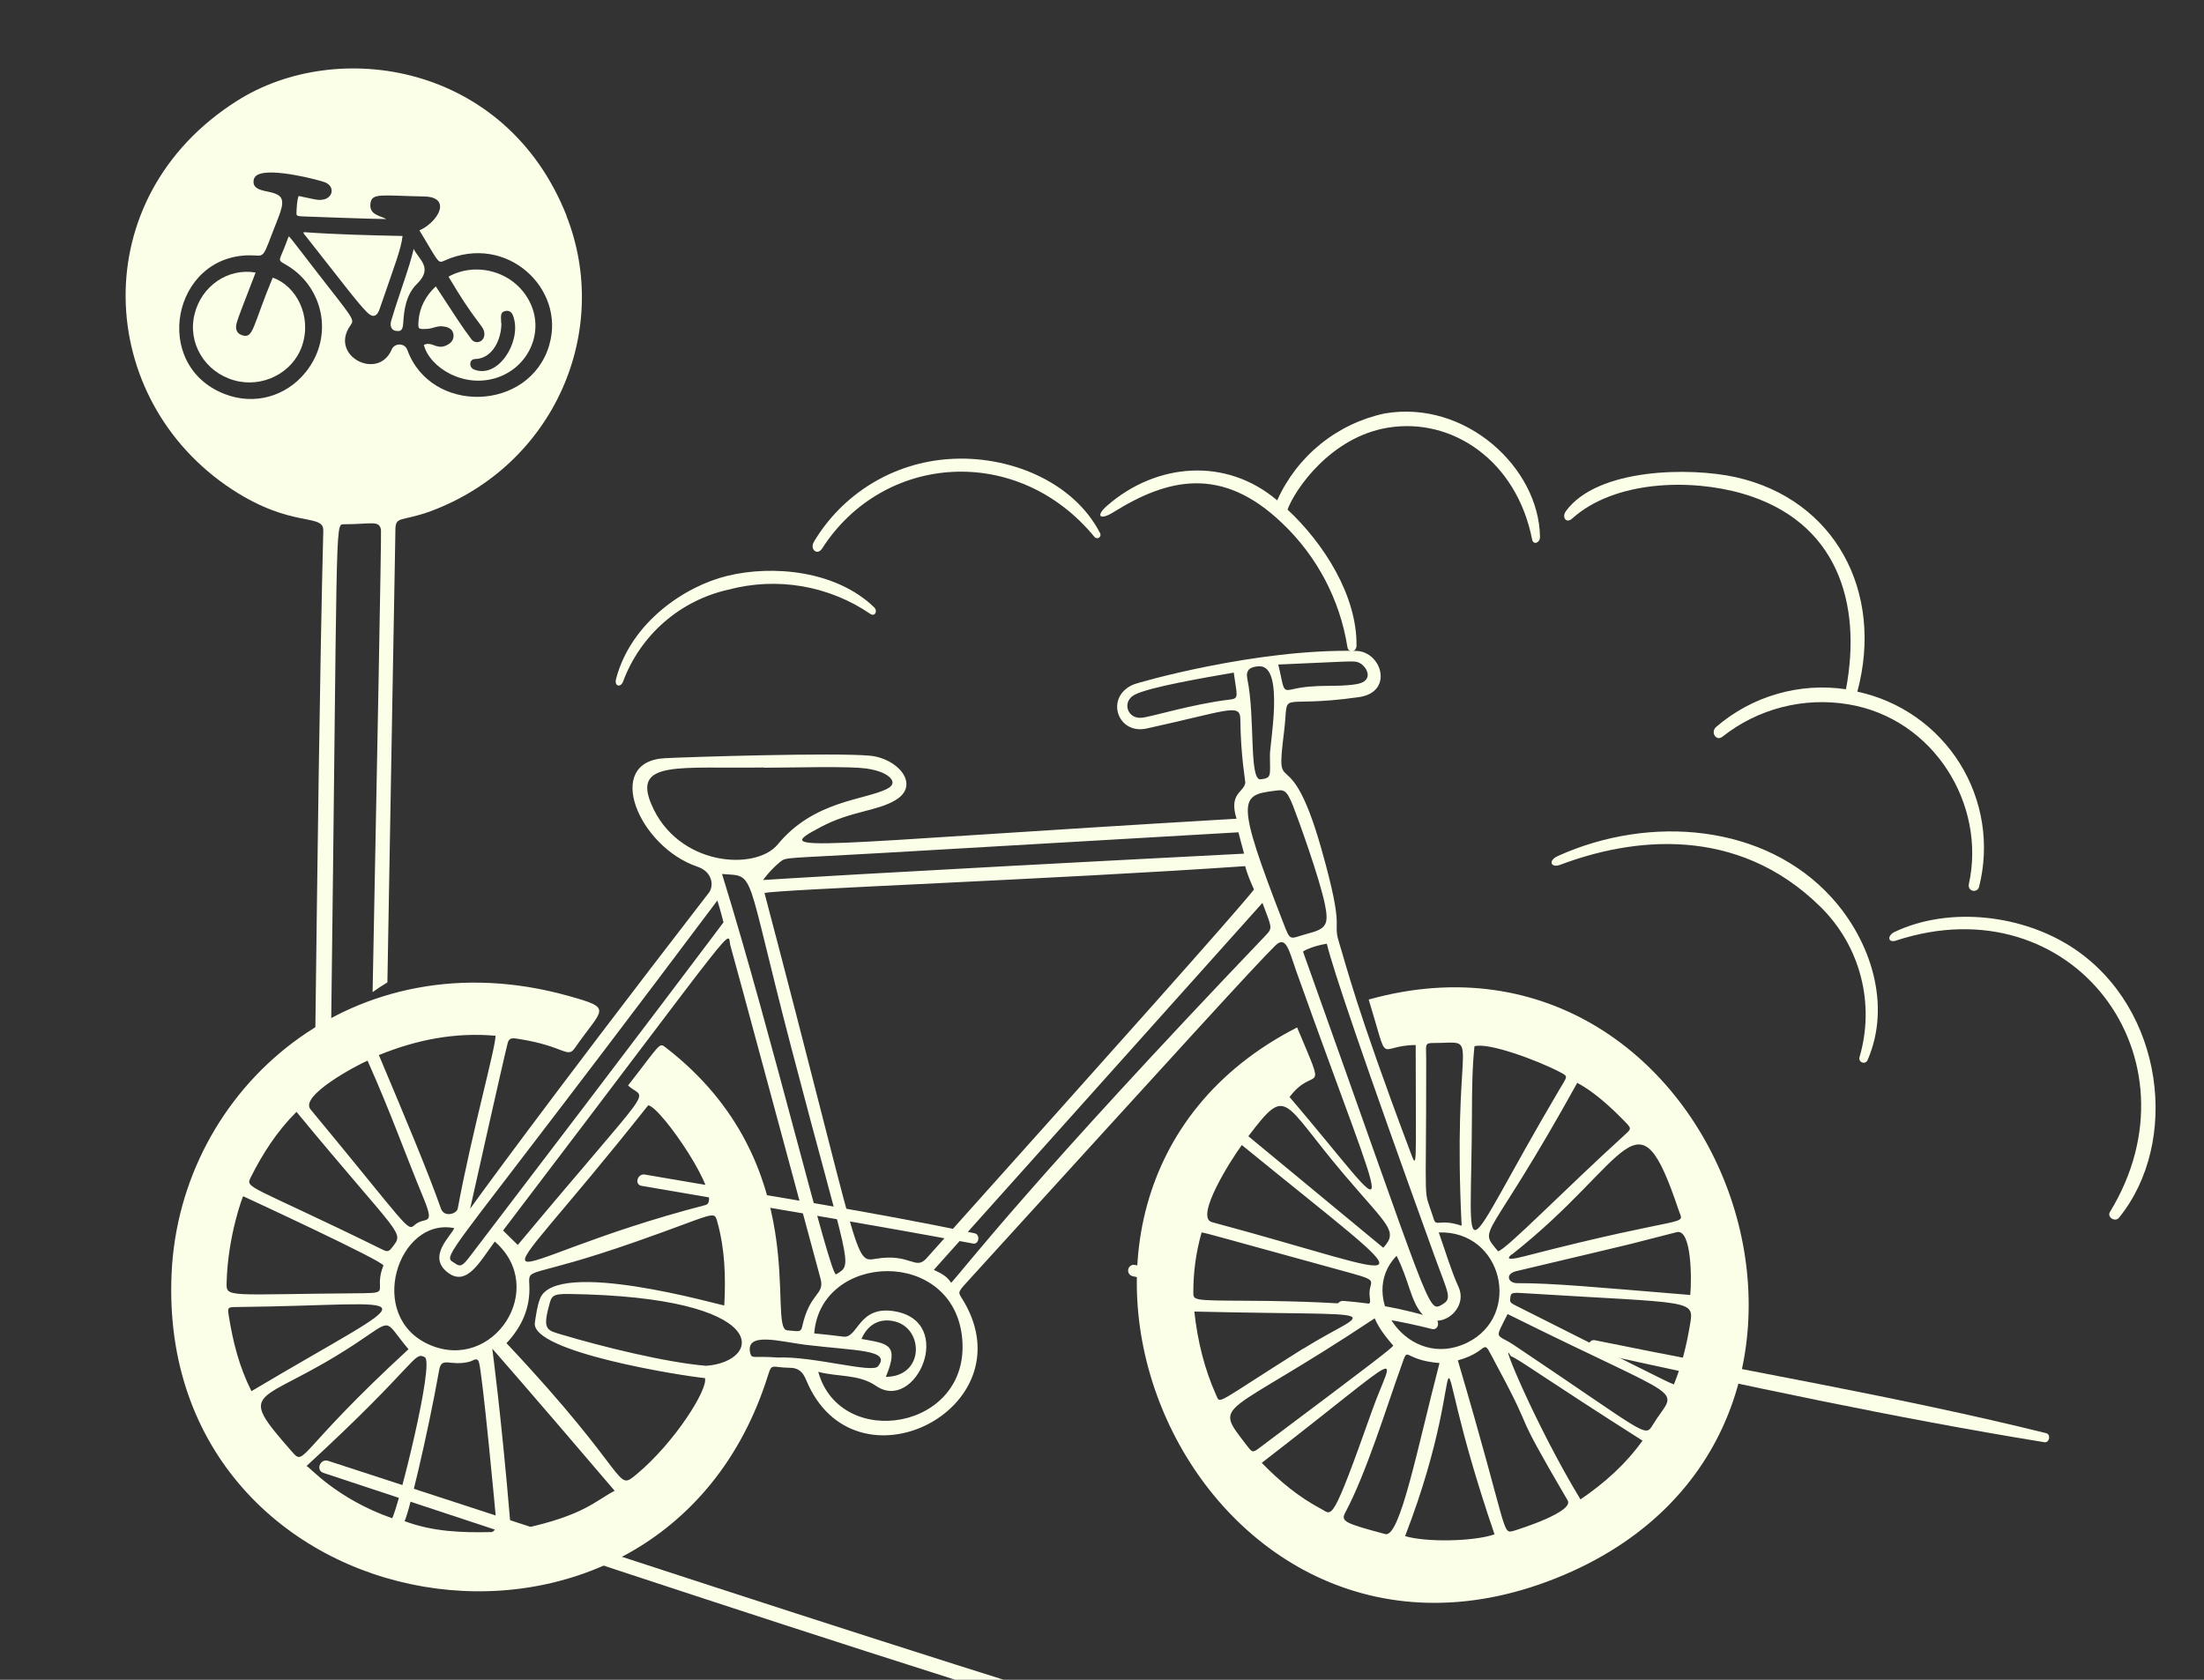 <svg width="122" height="93" viewBox="0 0 122 93" fill="none" xmlns="http://www.w3.org/2000/svg">
<rect x="0" y="0" width="122" height="93" fill="#333333" stroke="none"/>
<g clip-path="url(#clip0_5304_107826)">
<path d="M53.867 68.849C47.772 67.709 41.576 66.707 35.513 65.654C35.096 65.581 35.288 64.958 35.697 65.029C41.731 66.078 47.987 67.022 53.955 68.283C54.272 68.349 54.193 68.909 53.867 68.849Z" fill="#FCFFE8"/>
<path d="M65.256 70.673C65.32 70.691 65.374 70.732 65.408 70.788C65.442 70.844 65.453 70.911 65.44 70.975C65.426 71.039 65.388 71.096 65.335 71.133C65.281 71.171 65.215 71.186 65.149 71.177C64.312 71.037 63.52 70.823 62.701 70.657C62.624 70.641 62.556 70.597 62.509 70.535C62.462 70.472 62.44 70.394 62.447 70.316C62.453 70.239 62.488 70.166 62.545 70.112C62.602 70.058 62.676 70.026 62.755 70.023C63.608 70.16 64.445 70.377 65.256 70.673Z" fill="#FCFFE8"/>
<path d="M74.366 72.025C76.076 72.157 77.766 72.479 79.404 72.985C79.722 73.101 79.639 73.657 79.279 73.584C77.647 73.17 75.987 72.879 74.311 72.714C74.22 72.706 74.135 72.663 74.075 72.594C74.015 72.524 73.986 72.433 73.993 72.342C74 72.251 74.043 72.166 74.113 72.106C74.183 72.047 74.274 72.017 74.366 72.025Z" fill="#FCFFE8"/>
<path d="M88.291 74.203C96.542 75.891 105.112 77.328 113.262 79.347C113.542 79.416 113.445 79.893 113.162 79.847C104.913 78.509 96.422 76.674 88.245 74.878C87.82 74.784 87.868 74.117 88.291 74.203Z" fill="#FCFFE8"/>
<path d="M18.164 80.879C40.062 87.996 65.918 96.726 87.471 102.355C87.835 102.45 87.785 103.038 87.404 102.947C67.173 98.096 38.032 88.185 17.901 81.546C17.462 81.401 17.726 80.737 18.164 80.879Z" fill="#FCFFE8"/>
<path d="M45.054 29.994C45.835 28.684 46.924 27.583 48.226 26.785C49.528 25.987 51.005 25.518 52.529 25.416C55.742 25.186 59.389 26.589 60.899 29.527C60.92 29.568 60.924 29.615 60.912 29.659C60.901 29.704 60.873 29.742 60.834 29.767C60.796 29.792 60.75 29.803 60.705 29.796C60.659 29.79 60.618 29.767 60.588 29.732C56.32 24.536 48.881 25.102 45.508 30.368C45.24 30.782 44.809 30.412 45.054 29.994Z" fill="#FCFFE8"/>
<path d="M34.101 37.588C34.924 34.46 37.9 32.456 40.259 31.882C42.775 31.27 46.272 31.584 48.382 33.618C48.603 33.831 48.428 34.16 48.177 33.989C47.04 33.212 45.748 32.69 44.389 32.458C43.03 32.227 41.636 32.293 40.303 32.65C38.987 32.946 37.765 33.566 36.749 34.456C35.733 35.345 34.955 36.475 34.487 37.742C34.339 38.097 33.996 37.986 34.101 37.588Z" fill="#FCFFE8"/>
<path d="M74.583 35.816C74.169 33.209 72.909 30.81 70.998 28.989C67.618 25.723 64.585 26.514 61.618 28.367C60.911 28.809 60.592 28.597 61.309 27.975C64 25.645 67.843 25.282 70.698 27.702C71.243 26.487 72.065 25.419 73.099 24.583C74.133 23.747 75.35 23.167 76.651 22.89C81.105 22.125 85.195 25.874 85.245 29.733C85.249 30.047 84.874 30.204 84.807 29.862C83.955 25.517 80.39 23.086 76.815 23.68C73.662 24.203 71.688 27.08 71.27 28.213C73.259 30.065 75.129 32.968 75.088 35.763C75.059 36.129 74.637 36.174 74.583 35.816Z" fill="#FCFFE8"/>
<path d="M104.885 51.59C107.918 50.161 111.985 50.64 114.786 52.507C119.796 55.845 120.689 63.242 117.292 67.422C117.083 67.68 116.615 67.393 116.795 67.097C121.986 58.606 114.724 48.86 104.956 52.074C104.495 52.225 104.445 51.797 104.885 51.59Z" fill="#FCFFE8"/>
<path d="M108.982 48.956C109.959 44.555 107.047 39.769 102.298 38.993C101.077 38.79 99.828 38.846 98.63 39.155C97.432 39.464 96.312 40.02 95.343 40.788C95 41.062 94.662 40.538 95.001 40.242C95.977 39.401 97.124 38.779 98.364 38.42C99.603 38.06 100.906 37.971 102.182 38.16C103.089 33.349 101.673 28.849 96.467 27.332C93.587 26.491 89.372 26.594 87.025 28.71C86.696 29.007 86.432 28.636 86.683 28.294C88.429 25.906 93.572 25.857 96.099 26.424C101.555 27.65 104.299 32.746 102.812 38.294C103.976 38.543 105.078 39.022 106.052 39.704C107.026 40.386 107.852 41.257 108.481 42.264C109.11 43.271 109.529 44.394 109.714 45.567C109.898 46.739 109.843 47.936 109.553 49.087C109.546 49.125 109.531 49.162 109.509 49.194C109.487 49.227 109.459 49.255 109.426 49.276C109.394 49.298 109.357 49.312 109.318 49.319C109.28 49.326 109.24 49.325 109.202 49.316C109.164 49.308 109.128 49.291 109.096 49.269C109.064 49.246 109.037 49.217 109.017 49.183C108.997 49.15 108.983 49.112 108.978 49.074C108.972 49.035 108.975 48.996 108.985 48.958L108.982 48.956Z" fill="#FCFFE8"/>
<path d="M86.242 47.389C91.358 45.081 97.708 45.629 101.395 49.701C103.556 52.087 104.704 55.622 103.384 58.677C103.364 58.735 103.322 58.783 103.268 58.811C103.213 58.84 103.149 58.845 103.09 58.828C103.031 58.81 102.981 58.77 102.951 58.717C102.921 58.664 102.913 58.6 102.928 58.541C103.359 57.087 103.385 55.543 103.005 54.075C102.625 52.607 101.852 51.27 100.769 50.205C96.128 45.631 90.3 46.391 86.359 47.881C85.863 48.069 85.653 47.655 86.242 47.389Z" fill="#FCFFE8"/>
<path d="M12.861 27.107C16.212 29.29 17.922 28.387 17.895 29.388C17.706 36.795 17.559 48.473 17.44 58.264C17.722 57.842 18.018 57.447 18.327 57.077C18.683 29.032 18.536 29.026 19.007 29.026C20.572 29.026 21.001 28.782 21.089 29.342C21.118 29.524 20.864 42.794 20.625 54.928C20.893 54.736 21.167 54.555 21.444 54.389C21.655 42.041 21.894 29.249 21.886 29.374C21.886 28.526 22.178 28.916 23.874 28.29C30.716 25.717 33.859 18.305 31.356 11.95L31.369 11.963C28.032 3.494 18.673 2.062 13.125 5.58C4.642 10.947 5.24 22.129 12.861 27.107ZM13.837 14.136C14.594 14.136 14.512 14.389 15.044 12.978C15.414 11.995 15.76 11.34 15.564 10.973C15.272 10.432 13.909 10.778 14.043 9.959C14.062 9.844 14.132 9.752 14.25 9.684C15.002 9.26 17.697 9.976 17.987 10.093C18.573 10.327 18.431 11.011 17.805 11.061C17.535 11.09 17.427 11.033 16.531 10.851C16.435 11.084 16.421 11.548 16.411 11.767C16.401 11.972 16.435 11.97 16.967 11.989C16.967 11.989 20.61 12.125 21.385 12.129C21.066 11.938 20.406 11.912 20.509 11.239C20.593 10.666 21.165 10.835 23.487 10.878C24.152 10.89 24.326 11.152 24.356 11.369C24.421 11.847 23.786 12.523 23.215 12.752C24.311 14.551 24.224 14.609 24.625 14.419C28.07 12.889 31.304 16.002 30.411 19.071C30.411 19.081 30.407 19.097 30.407 19.097C29.323 22.809 23.84 22.956 22.545 19.367C22.395 18.968 21.832 18.992 21.685 19.344C20.951 21.097 18.237 19.727 19.371 18.055C19.601 17.716 19.67 17.789 18.206 15.919C17.036 14.423 16.087 13.153 15.992 13.086C15.959 13.132 15.907 13.273 15.857 13.411C15.473 14.465 15.313 14.366 15.798 14.639C17.872 15.808 18.538 18.583 16.927 20.596C15.827 21.97 14.064 22.448 12.437 21.816C8.349 20.23 9.545 14.135 13.838 14.135L13.837 14.136Z" fill="#FCFFE8"/>
<path d="M20.308 17.28C20.626 17.609 20.867 17.534 21.008 17.123C21.904 14.515 22.19 13.825 22.284 13.065C20.473 13.026 18.605 12.983 16.806 12.852C16.797 12.929 16.833 12.966 16.88 13.015C19.196 15.956 19.818 16.791 20.308 17.28Z" fill="#FCFFE8"/>
<path d="M21.883 18.312C22.179 18.367 22.297 18.309 22.323 17.861C22.36 17.171 22.479 16.304 23.075 15.724C23.989 14.831 23.203 14.391 22.898 13.781C22.646 14.87 22.164 16.072 21.666 17.714C21.577 17.98 21.627 18.261 21.883 18.313L21.883 18.312Z" fill="#FCFFE8"/>
<path d="M10.768 17.403C10.374 18.988 11.335 20.592 12.953 21.054C14.512 21.502 16.195 20.654 16.712 19.169C17.291 17.51 16.398 15.819 15.095 15.373C13.954 18.131 14.033 18.771 13.394 18.557C13.19 18.489 12.974 18.311 13.108 17.852C13.238 17.428 13.4 17.047 14.149 15.089C12.63 14.827 11.153 15.82 10.767 17.402L10.768 17.403Z" fill="#FCFFE8"/>
<path d="M29.378 16.831C28.554 15.026 26.37 14.453 24.828 15.318C26.239 17.723 26.712 17.986 26.796 18.353C26.919 18.892 26.353 19.125 26.093 18.782C25.583 18.101 25.227 17.546 24.122 15.855C23.551 16.387 23.222 17.043 23.169 17.757C23.132 18.236 23.145 18.232 23.65 18.207C23.94 18.194 24.174 18.038 24.498 18.068C24.653 18.085 25.06 18.131 25.102 18.532C25.13 18.805 24.979 19.013 24.652 19.147C24.13 19.346 23.913 18.887 23.461 19.094C23.79 20.37 25.73 21.55 27.585 20.883C29.247 20.289 30.106 18.438 29.377 16.83L29.378 16.831ZM26.232 20.455C25.951 20.34 25.954 19.877 26.31 19.877C27.247 19.849 27.743 18.833 27.755 17.919C27.747 17.906 27.741 17.891 27.741 17.875C27.741 17.548 27.663 17.288 27.959 17.222C28.314 17.144 28.397 17.446 28.448 17.63C28.826 18.991 27.551 20.995 26.231 20.454L26.232 20.455Z" fill="#FCFFE8"/>
<path d="M68.932 43.336C68.855 43.881 68.003 43.907 68.448 45.328C44.293 46.747 42.581 47.299 45.433 45.787C47.142 44.882 48.547 44.925 49.591 44.285C50.953 43.45 49.702 41.979 48.145 41.838C46.17 41.659 38.216 41.905 36.811 41.977C33.376 42.152 35.352 46.884 38.605 47.984C39.468 48.276 39.512 49.071 39.245 49.417C29.809 61.644 26.024 66.92 26.024 66.92C26.024 66.92 27.901 58.503 28.106 57.735C28.193 57.412 28.439 57.478 28.732 57.524C31.248 57.919 31.404 58.624 31.819 58.025C33.369 55.79 33.988 55.842 31.444 55.132C19.581 51.825 9.973 60.25 9.499 70.485C8.583 90.302 36.591 95.067 42.513 76.144C42.735 75.435 42.721 75.72 43.723 75.727C44.196 75.731 44.436 75.948 44.627 76.409C47.285 82.837 56.842 78.034 53.36 72.07C53.052 71.543 52.943 71.624 53.499 71.013C65.405 57.928 69.457 53.469 70.6 52.344C71.2 51.753 71.369 52.69 71.744 53.741C77.221 69.099 77.557 67.968 71.382 60.736C72.787 58.872 73.51 60.959 71.8 56.884C53.457 66.257 66.182 95.335 86.123 87.38C106.064 79.426 95.44 49.833 75.763 55.34C76.945 59.192 76.167 57.871 78.364 57.857C78.364 64.782 78.473 64.852 78.044 63.711C75.046 55.743 74.511 53.42 74.13 52.207C73.716 50.892 74.502 51.78 73.135 46.968C71.349 40.68 70.576 44.548 71.077 40.515C71.383 38.054 70.521 39.266 75.222 38.596C77.169 38.319 76.487 36.069 75.068 36.037C69.561 35.913 63.025 37.776 62.733 37.901C61.148 38.581 61.843 40.691 63.47 40.334C67.999 39.34 68.649 38.913 68.658 39.829C68.677 41.859 68.943 43.263 68.933 43.334L68.932 43.336ZM83.634 75.088C83.981 75.186 85.386 76.242 90.92 79.761C89.961 81.096 88.793 82.125 87.486 83.015C84.968 78.857 82.91 73.823 83.634 75.088ZM83.689 69.456C90.309 64.227 90.599 60.088 92.923 67.008C93.241 67.954 93.652 67.154 84.385 69.553C83.843 69.693 83.217 69.817 83.689 69.441V69.456ZM42.318 49.444C42.86 49.25 58.51 48.677 68.926 47.954C69.064 48.485 69.266 48.908 69.414 49.248C68.354 50.584 61.928 57.787 51.288 69.664C50.664 70.361 50.398 69.37 48.479 69.692C47.241 69.899 47.714 69.914 42.319 49.444L42.318 49.444ZM27.841 68.135C41.622 50.029 40.176 51.572 40.441 52.392C40.566 52.782 44.596 67.76 45.419 70.791C45.669 71.709 44.828 71.518 44.404 73.447C44.324 73.809 44.154 73.686 43.583 73.655C42.415 73.591 45.185 64.425 36.853 57.997C36.476 57.706 36.589 57.76 34.766 60.096C35.754 61.028 36.574 59.457 28.661 68.927L27.855 68.135H27.841ZM40.107 72.279C39.953 72.293 30.733 69.608 29.885 71.917C29.732 72.334 29.676 72.779 29.607 73.225C29.355 74.852 37.812 76.186 39.022 76.298C39.203 76.91 37.346 79.864 35.253 81.61C34.026 82.634 35.045 81.804 28.036 74.365C28.898 73.447 29.361 72.39 29.301 71.153C29.249 70.096 29.174 70.856 35.197 68.747C39.577 67.214 39.52 66.982 39.703 67.634C40.129 69.152 40.176 70.68 40.092 72.279H40.107ZM42.304 42.505C47.324 42.436 47.784 42.472 48.492 42.658C49.161 42.834 49.798 43.323 49.104 43.674C47.85 44.308 45.057 44.313 43.055 46.747C41.831 48.235 37.495 47.97 36.046 44.508C35.032 42.088 37.603 42.562 42.29 42.492L42.303 42.505H42.304ZM35.879 61.196C36.575 61.251 40.121 66.439 39.05 66.717C26.675 69.923 26.006 73.67 35.879 61.196ZM45.071 73.823C45.419 69.317 52.804 69.038 53.262 74.115C53.721 79.19 46.504 80.331 45.294 75.951C46.378 76.243 47.53 76.066 48.492 76.729C50.683 78.24 52.941 73.179 49.521 72.599C47.503 72.257 47.505 74.113 46.684 74.003C46.155 73.933 45.614 73.878 45.071 73.823ZM27.425 57.33C27.494 57.789 26.113 62.716 25.338 66.911C25.285 67.203 24.588 67.426 24.407 66.911C23.684 64.853 22.377 61.752 20.972 58.414C23.086 57.553 25.2 57.149 27.425 57.343V57.33ZM69.881 49.987C70.381 51.336 70.468 51.361 70.074 51.773C57.039 65.418 53.486 70.115 52.65 71.022C52.423 70.681 52.19 70.538 51.691 70.305L69.881 49.987ZM28.884 84.642C28.287 84.769 28.286 84.781 28.231 84.127C27.736 78.257 27.249 74.669 27.249 74.669C27.249 74.669 29.241 76.923 34.024 82.538C32.978 83.07 32.35 83.904 28.884 84.642ZM24.309 75.853C24.447 75.074 24.909 75.663 25.978 75.394C26.182 75.343 26.39 75.127 26.501 75.385C26.687 75.816 27.438 83.843 27.482 84.403C27.493 84.547 27.356 84.819 27.202 84.823C25.575 84.86 23.962 84.809 22.377 84.211C22.498 84.333 23.681 79.421 24.309 75.853ZM27.383 68.733C30.373 71.32 27.313 76.006 23.767 74.449C20.221 72.891 22.043 67.37 25.144 67.996C24.977 68.427 23.603 69.578 24.81 70.472C25.856 71.246 26.59 69.804 27.383 68.747V68.733ZM13.462 66.23C13.615 66.299 21.306 69.859 21.222 70.068C20.681 71.417 21.625 71.587 20.123 71.598C12.531 71.654 12.523 71.876 12.544 71.013C12.609 68.406 13.462 66.161 13.462 66.23ZM68.865 47.262C47.817 48.347 42.239 48.722 42.239 48.722C42.239 48.722 42.62 48.179 43.18 47.721C43.524 47.439 43.458 47.539 48.895 47.221L68.552 46.08C68.552 46.08 68.744 46.828 68.865 47.262ZM39.091 75.617C36.853 75.436 33.267 74.539 31.151 73.907C30.303 73.654 30.02 73.659 30.386 72.308C30.529 71.78 30.525 71.626 31.484 71.64C42.846 71.799 42.234 75.381 39.091 75.617ZM81.617 57.928C82.367 57.692 85.109 58.704 86.359 59.361C86.832 59.61 86.762 59.57 86.303 60.348C80.548 70.111 81.45 70.806 81.478 61.572C81.482 60.348 81.492 59.139 81.617 57.928ZM16.966 81.166C23.141 75.492 22.891 74.795 23.516 75.144C24.06 75.448 22.056 83.433 21.708 84.058C18.562 82.952 17.102 81.166 16.966 81.166ZM80.713 75.311C82.646 74.783 81.895 73.823 82.882 75.659C85.163 79.9 83.444 77.382 86.776 83.071C87.135 83.684 84.217 84.628 83.786 84.754C83.119 84.948 83.508 84.837 80.699 75.325L80.713 75.311ZM16.424 61.572C22.278 68.664 22.411 68.158 21.68 69.095C21.54 69.275 21.445 69.316 21.221 69.206C13.696 65.509 13.557 65.826 13.892 65.16C14.543 63.865 15.325 62.642 16.41 61.558L16.424 61.572ZM20.345 58.721C21.68 61.725 22.302 63.562 23.447 66.342C24.112 67.956 23.52 67.32 22.96 67.816C22.532 68.195 22.66 68.023 17.189 61.42C16.565 60.667 19.734 58.986 20.345 58.721ZM67.084 67.663C66.111 67.401 68.155 64.186 68.74 63.394C79.476 72.155 78.786 70.808 67.084 67.663ZM92.658 76.646C92.422 76.591 90.244 75.467 83.897 72.279C83.535 72.098 83.574 72.07 83.618 71.737C83.645 71.542 83.911 71.569 84.383 71.598C93.772 72.18 93.791 71.919 93.547 73.35C93.358 74.464 93.103 75.548 92.658 76.646ZM39.708 49.857C39.852 50.29 40.048 51.065 40.048 51.065C40.048 51.065 35.653 56.932 25.963 69.624C25.602 70.097 25.465 70.149 25.184 69.944C24.932 69.759 24.677 69.803 25.31 68.871C26.373 67.306 29.883 62.95 39.708 49.857ZM66.514 68.233C66.903 68.302 67.165 68.394 74.83 70.5C76.456 70.947 75.717 70.903 75.817 71.779C75.911 72.6 76.095 72.046 68.933 72.015C66.041 72.003 66.055 71.988 66.055 71.556C66.055 70.444 66.194 69.359 66.514 68.233ZM89.96 62.114C90.308 62.475 90.311 62.492 89.946 62.823C86.607 65.855 83.355 69.206 82.924 69.276C81.783 67.899 82.312 68.984 87.318 59.931C87.124 59.931 88.039 60.121 89.96 62.114ZM73.444 52.247C73.771 53.613 75.407 58.479 79.391 69.498C80.186 71.695 80.408 71.892 79.808 72.238C79.032 72.686 79.224 72.558 72.132 52.7C72.05 52.7 72.564 52.392 73.444 52.247ZM39.967 48.388C41.872 48.541 41.165 47.914 43.792 57.969C47.021 70.331 47.268 69.956 46.281 70.554C45.96 70.749 42.748 57.344 39.967 48.388ZM22.612 74.699C16.437 80.387 16.896 81.207 16.187 80.401C12.92 76.687 14.347 77.891 19.594 74.449C21.845 72.972 21.179 73.002 22.612 74.699ZM79.683 75.464C78.46 80.15 77.501 85.154 76.679 84.934C74.415 84.329 74.207 84.227 74.468 83.739C75.637 81.549 76.776 77.829 77.528 75.742C78.028 74.352 77.528 75.298 79.683 75.464ZM72.104 74.685C67.251 77.731 67.557 77.772 67.32 77.244C66.667 75.784 66.291 74.254 66.111 72.614C77.374 72.877 75.873 72.335 72.118 74.685H72.104ZM13.92 77.022C13.239 75.673 12.897 74.295 12.668 72.877C12.587 72.376 12.599 72.368 13.113 72.363C23.6 72.251 23.793 71.153 13.919 77.021L13.92 77.022ZM76.095 72.989C76.345 73.573 76.735 74.046 77.124 74.504C76.943 74.713 76.217 75.288 69.768 80.122C69.338 80.445 69.335 80.444 69.003 80.011C67.1 77.531 67.626 78.621 76.095 72.989ZM69.851 80.985C78.292 74.463 77.138 74.741 75.942 78.12C73.703 84.447 73.744 83.864 73.161 83.557C71.922 82.905 70.866 82.041 69.851 80.998V80.984V80.985ZM82.728 84.948C81.574 85.352 78.918 85.393 77.778 85.046C81.866 74.463 78.432 72.391 82.728 84.948ZM79.641 68.233C83.188 68.121 84.273 72.838 81.213 74.338C78.001 75.912 75.08 71.821 77.305 69.526C78.001 70.903 78.068 71.975 78.696 72.725C79.583 73.784 81.309 72.53 80.74 71.265C80.308 70.305 80.017 69.29 79.641 68.234V68.233ZM72.41 51.684C71.337 51.967 71.464 52.199 71.006 51.017C68.375 44.232 68.643 44.027 70.519 43.786C71.048 43.718 71.198 43.661 71.576 44.62C71.832 45.27 73.04 48.592 73.343 50.089C73.568 51.196 73.401 51.424 72.411 51.685L72.41 51.684ZM93.562 71.696C88.319 71.265 85.941 71.036 83.981 71.042C83.48 71.044 83.286 70.529 83.939 70.375C92.748 68.287 88.998 69.183 92.811 68.219C93.645 68.008 93.646 70.848 93.562 71.696ZM80.893 67.858C79.683 67.454 79.502 67.941 79.364 67.496C78.751 65.536 78.954 67.51 78.946 58.694C78.946 57.581 78.766 57.779 79.92 57.734C81.894 57.657 80.406 57.692 80.907 67.872L80.893 67.858ZM83.452 72.752C93.771 77.883 92.834 76.671 91.49 78.885C91.043 79.621 91.178 79.408 83.814 74.477C82.798 73.796 82.701 74.254 83.452 72.752ZM76.569 69.081L69.101 62.906C71.284 60.041 70.927 60.928 74.372 64.993C76.808 67.869 77.431 68.15 76.569 69.081ZM68.294 37.25C68.461 38.473 68.6 38.666 68.127 38.724C65.887 38.995 63.76 39.693 63.177 39.739C62.384 39.802 62.095 38.826 62.815 38.46C63.652 38.034 66.625 37.529 68.308 37.236L68.294 37.25ZM70.296 41.853C70.296 42.951 70.409 43.071 69.782 43.147C69.129 43.224 69.49 39.742 69.045 37.584C68.945 37.098 69.184 36.917 69.685 36.888C71.145 36.805 70.255 41.31 70.296 41.853ZM70.756 36.791C74.65 36.624 74.844 36.585 75.123 36.652C75.608 36.768 76.166 37.696 75.095 37.876C73.927 38.072 72.869 37.844 71.521 38.168C70.951 38.305 71.076 38.085 70.756 36.791ZM43.04 75.159C41.775 75.061 41.618 75.243 41.538 74.951C41.199 73.69 43.194 74.282 44.556 74.45C47.351 74.795 49.35 74.711 48.602 75.646C48.281 76.048 45.014 75.076 43.04 75.159L43.04 75.159ZM49.034 76.23C49.799 74.394 49.132 74.394 47.685 74.13C48.047 73.295 48.741 72.951 49.563 73.17C51.147 73.593 51.162 76.216 49.034 76.23Z" fill="#FCFFE8"/>
</g>
<defs>
<clipPath id="clip0_5304_107826">
<rect width="122" height="93" fill="white" transform="matrix(-1 0 0 1 122 0)"/>
</clipPath>
</defs>
</svg>
